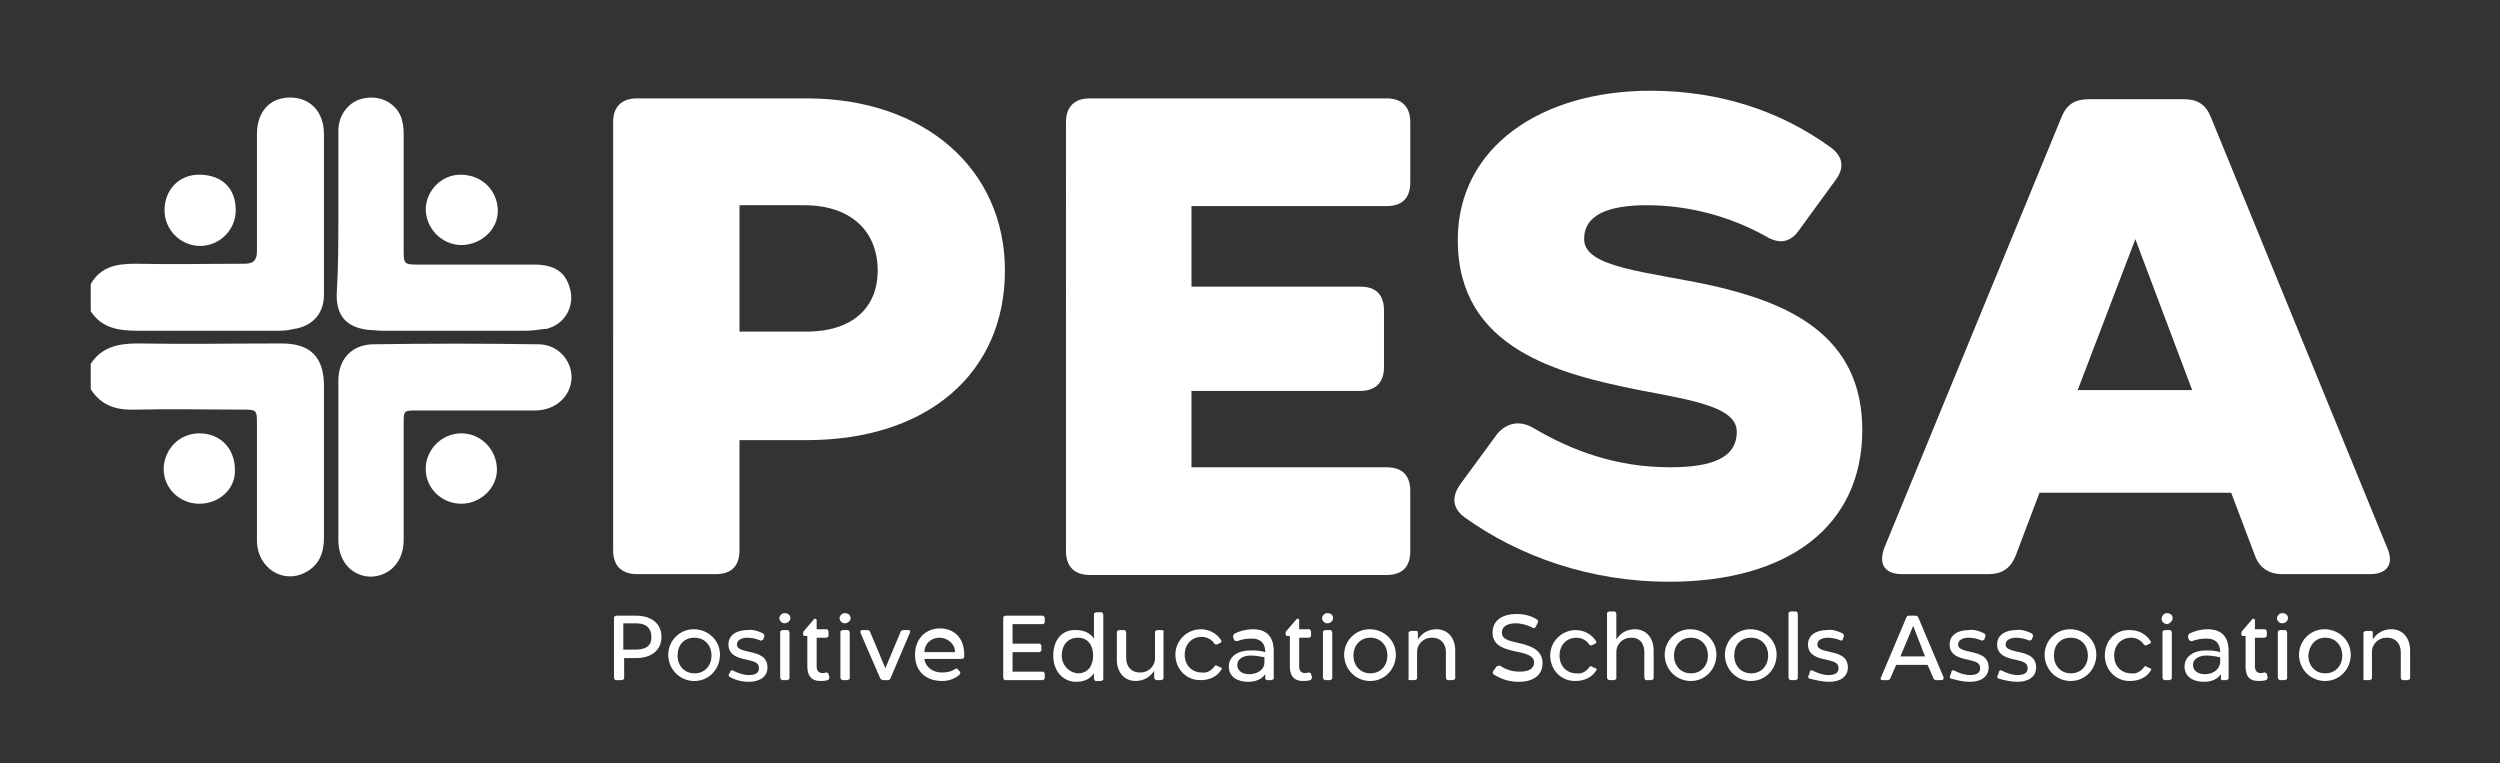 <?xml version="1.0" encoding="UTF-8"?>
<!-- Generator: Adobe Illustrator 25.2.0, SVG Export Plug-In . SVG Version: 6.00 Build 0)  -->
<svg xmlns="http://www.w3.org/2000/svg" xmlns:xlink="http://www.w3.org/1999/xlink" version="1.1" id="Layer_1" x="0px" y="0px" viewBox="0 0 294.8 90" style="enable-background:new 0 0 294.8 90;" xml:space="preserve">
<rect x="0" y="0" width="294.8" height="90" fill="#333333" stroke="none"/>
<style type="text/css">
	.st0{fill:#FFFFFF;}
</style>
<g id="Layer_2_1_">
	<g id="Layer_1-2">
		<path class="st0" d="M103.5,31.9c0-4.4-2.9-7.7-8.7-7.7h-7.6v14.9h7.6C100.6,39.2,103.5,36.2,103.5,31.9 M118.5,31.9    c0,12-9,20-23.4,20h-7.9v13c0,1.8-0.9,2.8-2.8,2.8h-9.3c-1.8,0-2.8-1-2.8-2.8V14.4c0-1.8,1-2.8,2.8-2.8h20    C109.1,11.6,118.5,20,118.5,31.9"></path>
		<path class="st0" d="M140.5,33.8h19.9c1.8,0,2.8,0.9,2.8,2.8v6.7c0,1.8-1,2.8-2.8,2.8h-19.9v9h23c1.8,0,2.8,0.9,2.8,2.8v7.1    c0,1.8-0.9,2.8-2.8,2.8h-35c-1.8,0-2.8-1-2.8-2.8V14.4c0-1.8,1-2.8,2.8-2.8h35c1.8,0,2.8,1,2.8,2.8v7.1c0,1.8-0.9,2.8-2.8,2.8h-23    V33.8z"></path>
		<path class="st0" d="M180.7,50.4c4.7,2.8,10,4.7,16.2,4.7c5,0,7.9-1.1,7.9-4.2c0-2.9-5.2-3.7-11.5-4.9    c-9.4-1.9-21.4-4.8-21.4-17.7c0-11,9.9-17.6,22.7-17.6c8.2,0,15.4,2.4,21.3,6.7c1.5,1.1,1.6,2.5,0.5,3.9l-4.3,5.9    c-1,1.4-2.3,1.6-3.8,0.7c-4.3-2.4-9.2-3.7-14.1-3.7c-4.5,0-7.4,1.1-7.4,4c0,3.4,7.4,3.8,15.2,5.5c8.7,2,17.6,5.7,17.6,17    c0,11.4-8.8,17.9-22.8,17.9c-9.3,0-17.7-3-24.1-7.6c-1.5-1.1-1.5-2.5-0.5-3.9l4.4-6C177.8,49.8,179.2,49.6,180.7,50.4"></path>
		<path class="st0" d="M258.5,46l-6.7-17.8L245,46H258.5z M279.5,67.7h-10.4c-1.6,0-2.7-0.8-3.2-2.2l-2.8-7.4h-22.6l-2.8,7.4    c-0.6,1.5-1.6,2.2-3.2,2.2h-10.2c-2.1,0-2.8-1.2-2.1-3.1l20.9-50.8c0.6-1.5,1.6-2.1,3.2-2.1h11.2c1.6,0,2.6,0.6,3.2,2.1l20.8,50.8    C282.3,66.4,281.6,67.7,279.5,67.7"></path>
		<path class="st0" d="M10.7,33.5c1.2-2.1,3.1-2.4,5.3-2.4c4.3,0.1,8.5,0,12.8,0c1.1,0,1.5-0.4,1.5-1.5c0-4.6,0-9.2,0-13.8    c0-2.6,1.5-4.3,3.9-4.3s4,1.7,4,4.3c0,6.3,0,12.7,0,19c0,2.2-1.4,3.7-3.6,4C33.8,39,33.2,39,32.5,39c-5.4,0-10.8,0-16.3,0    c-2.2,0-4.2-0.3-5.5-2.3L10.7,33.5z"></path>
		<path class="st0" d="M10.7,42.9c1.3-2,3.3-2.4,5.5-2.4c5.7,0.1,11.3,0,17,0c3.4,0,5,1.6,5,5c0,6,0,12,0,18c0,1.7-0.6,3.2-2.2,4    c-2.6,1.4-5.6-0.5-5.7-3.6c0-4.6,0-9.2,0-13.8c0-1.8,0-1.8-1.8-1.8c-4.2,0-8.3-0.1-12.4,0c-2.3,0.1-4.1-0.4-5.4-2.4V42.9z"></path>
		<path class="st0" d="M39.9,25.2c0-3.3,0-6.5,0-9.8c0-1.9,1.3-3.5,3-3.8c1.9-0.4,3.7,0.5,4.4,2.2c0.2,0.6,0.3,1.3,0.3,1.9    c0,4.5,0,9.1,0,13.6c0,1.9,0,1.9,1.9,1.9c4.5,0,9,0,13.5,0c2.4,0,3.7,0.9,4.2,2.8c0.6,2-0.5,4.1-2.5,4.7c-0.2,0.1-0.4,0.1-0.6,0.1    c-0.7,0.1-1.4,0.2-2.1,0.2c-5.6,0-11.2,0-16.9,0c-0.6,0-1.2-0.1-1.7-0.1c-2.5-0.3-3.7-1.6-3.7-4.1C39.9,31.5,39.9,28.4,39.9,25.2    L39.9,25.2z"></path>
		<path class="st0" d="M39.9,54.4c0-3.2,0-6.3,0-9.5c0-2.5,1.5-4.2,4-4.3c6.5-0.1,13.1-0.1,19.6,0c2.2,0,3.9,1.8,3.9,3.9    c0,0,0,0.1,0,0.1c-0.1,2.1-1.8,3.7-4.1,3.8c-4.7,0-9.4,0-14.1,0c-1.6,0-1.6,0-1.6,1.6c0,4.6,0,9.1,0,13.7c0,2.5-1.6,4.2-3.8,4.3    c-2.3,0-3.9-1.8-3.9-4.3C39.9,60.7,39.9,57.5,39.9,54.4"></path>
		<path class="st0" d="M27.8,24.8c0,2.3-1.9,4.2-4.2,4.2c-2.3,0-4.2-1.9-4.2-4.2c0,0,0,0,0,0c0-2.5,1.8-4.3,4.3-4.2    S27.8,22.2,27.8,24.8"></path>
		<path class="st0" d="M54.3,20.6c2.5,0,4.3,1.8,4.4,4.1s-1.9,4.2-4.4,4.2c-2.3-0.1-4.1-2-4.1-4.3C50.3,22.4,52.1,20.6,54.3,20.6"></path>
		<path class="st0" d="M54.4,59.4c-2.3,0-4.2-1.8-4.2-4.1c0,0,0,0,0,0c0-2.3,1.9-4.2,4.2-4.2c0,0,0,0,0,0c2.3,0,4.2,1.9,4.2,4.3    C58.6,57.5,56.7,59.4,54.4,59.4"></path>
		<path class="st0" d="M23.5,59.4c-2.3,0-4.2-1.8-4.2-4.1c0,0,0-0.1,0-0.1c0.1-2.3,1.9-4.1,4.2-4.1c2.5,0,4.2,1.8,4.2,4.3    C27.8,57.6,25.9,59.4,23.5,59.4"></path>
		<path class="st0" d="M278.9,80.2h0.5c0.1,0,0.3-0.1,0.3-0.2c0,0,0-0.1,0-0.1v-3c0-1,0.8-1.7,1.7-1.7c0,0,0.1,0,0.1,0    c0.9,0,1.6,0.6,1.6,1.7v3c0,0.1,0.1,0.3,0.2,0.3c0,0,0.1,0,0.1,0h0.5c0.1,0,0.3-0.1,0.3-0.2c0,0,0-0.1,0-0.1v-3.2    c0-1.5-0.9-2.5-2.2-2.5c-0.9,0-1.7,0.4-2.2,1.2v-0.8c0-0.2-0.1-0.2-0.3-0.2h-0.5c-0.1,0-0.3,0.1-0.3,0.2c0,0,0,0,0,0.1v5.3    C278.6,80,278.7,80.2,278.9,80.2C278.9,80.2,278.9,80.2,278.9,80.2 M274.2,75.2c1.2,0,2,0.9,2,2.1c0,1.2-0.8,2.1-2,2.1    c-1.2,0-2-0.9-2-2.1C272.3,76.1,273,75.2,274.2,75.2 M274.2,80.3c1.7,0,3-1.4,3-3.1c0-1.7-1.4-3-3.1-3c-1.7,0-3,1.4-3,3    c0,1.6,1.2,3,2.9,3.1C274.1,80.3,274.2,80.3,274.2,80.3 M268.9,80.2h0.5c0.1,0,0.3-0.1,0.3-0.2c0,0,0-0.1,0-0.1v-5.3    c0-0.1-0.1-0.3-0.2-0.3c0,0-0.1,0-0.1,0h-0.5c-0.1,0-0.3,0.1-0.3,0.2c0,0,0,0.1,0,0.1v5.3C268.6,80,268.7,80.2,268.9,80.2    C268.9,80.2,268.9,80.2,268.9,80.2 M269.8,72.9c0-0.4-0.3-0.6-0.7-0.6c-0.3,0-0.6,0.3-0.6,0.6s0.3,0.6,0.6,0.6    C269.5,73.5,269.8,73.2,269.8,72.9 M266.3,80.3c0.3,0,0.6,0,0.9-0.1c0.1,0,0.2-0.2,0.2-0.3c0,0,0,0,0-0.1l-0.1-0.3    c0-0.1-0.1-0.2-0.3-0.2c-0.6,0.2-1.1,0-1.1-0.7v-3.4h1.1c0.1,0,0.3-0.1,0.3-0.2c0,0,0-0.1,0-0.1v-0.4c0-0.1-0.1-0.3-0.2-0.3    c0,0-0.1,0-0.1,0h-1.1v-1.1c0-0.1-0.2-0.2-0.3-0.1l-1.2,1.4c-0.1,0.1-0.1,0.2-0.1,0.3v0.1c0,0.1,0.1,0.2,0.2,0.2h0.3v3.6    C264.8,79.8,265.3,80.3,266.3,80.3 M260,79.5c-0.8,0-1.4-0.4-1.4-1.1c0-0.7,0.7-1.1,1.6-1.1c0.5,0,1.1,0.1,1.6,0.2v0.6    C261.7,79.1,260.8,79.5,260,79.5 M262,80.2h0.5c0.1,0,0.3-0.1,0.3-0.2c0,0,0,0,0-0.1v-3.1c0-1.7-0.8-2.6-2.5-2.6    c-0.7,0-1.5,0.2-2.1,0.5c-0.1,0.1-0.2,0.2-0.2,0.4l0.1,0.3c0,0.1,0.2,0.2,0.3,0.2c0,0,0,0,0.1,0c0.5-0.2,1.1-0.3,1.7-0.3    c1.1,0,1.6,0.6,1.6,1.6c-0.6-0.2-1.2-0.2-1.7-0.2c-1.4,0-2.5,0.7-2.5,1.9c0,1.2,1,1.8,2.3,1.8c0.7,0,1.5-0.2,2-0.9v0.5    C261.8,80,261.9,80.1,262,80.2C262,80.2,262,80.2,262,80.2 M255.3,80.2h0.5c0.1,0,0.3-0.1,0.3-0.2c0,0,0-0.1,0-0.1v-5.3    c0-0.1-0.1-0.3-0.2-0.3c0,0-0.1,0-0.1,0h-0.5c-0.1,0-0.3,0.1-0.3,0.2c0,0,0,0.1,0,0.1v5.3C255,80,255.1,80.2,255.3,80.2    C255.2,80.2,255.3,80.2,255.3,80.2 M256.2,72.9c0-0.4-0.3-0.6-0.7-0.6c0,0,0,0,0,0c-0.3,0-0.6,0.3-0.6,0.7c0,0.3,0.3,0.6,0.7,0.6    C255.9,73.5,256.2,73.2,256.2,72.9 M248.2,77.3c0,1.6,1.2,3,2.9,3c0,0,0.1,0,0.1,0c1,0,1.9-0.4,2.4-1.2c0.1-0.1,0.1-0.2,0-0.3    c0,0,0,0-0.1,0l-0.4-0.2c-0.1-0.1-0.3,0-0.3,0.1c-0.4,0.5-0.9,0.8-1.5,0.7c-1.1,0-2-0.8-2-2.1c0-1.2,0.8-2.1,2-2.1    c0.6,0,1.2,0.3,1.5,0.8c0.1,0.1,0.2,0.1,0.3,0.1l0.4-0.2c0.1,0,0.2-0.2,0.1-0.3c0,0,0,0,0,0c-0.5-0.8-1.4-1.3-2.4-1.3    C249.5,74.2,248.2,75.5,248.2,77.3C248.2,77.2,248.2,77.2,248.2,77.3 M244.2,75.2c1.2,0,2,0.9,2,2.1c0,1.2-0.8,2.1-2,2.1    c-1.2,0-2-0.9-2-2.1C242.2,76.1,242.9,75.2,244.2,75.2 M244.2,80.3c1.7,0,3-1.4,3-3.1s-1.4-3-3.1-3c-1.7,0-3,1.4-3,3    c0,1.6,1.2,3,2.9,3.1C244,80.3,244.1,80.3,244.2,80.3 M237.9,80.4c1.3,0,2.2-0.6,2.2-1.7c0-1.3-1.1-1.6-2-1.8    c-0.8-0.2-1.6-0.3-1.6-0.9c0-0.6,0.7-0.8,1.2-0.8c0.5,0,1,0.1,1.5,0.3c0.1,0.1,0.3,0,0.4-0.1c0,0,0,0,0,0l0.1-0.3    c0.1-0.1,0-0.3-0.1-0.4c-0.6-0.3-1.2-0.5-1.9-0.4c-1.1,0-2.2,0.5-2.2,1.7c0,1.3,1.2,1.6,2.2,1.8c0.8,0.2,1.4,0.3,1.4,1    c0,0.6-0.5,0.8-1.2,0.8c-0.6,0-1.2-0.2-1.8-0.5c-0.1-0.1-0.3-0.1-0.4,0.1c0,0,0,0,0,0.1l-0.1,0.3c-0.1,0.1-0.1,0.3,0,0.4    c0,0,0,0,0,0C236.3,80.2,237.1,80.4,237.9,80.4 M232.3,80.4c1.3,0,2.2-0.6,2.2-1.7c0-1.3-1.1-1.6-2-1.8c-0.8-0.2-1.6-0.3-1.6-0.9    c0-0.6,0.7-0.8,1.2-0.8c0.5,0,1,0.1,1.5,0.3c0.1,0.1,0.3,0,0.4-0.1c0,0,0,0,0,0l0.1-0.3c0.1-0.1,0-0.3-0.1-0.4    c-0.6-0.3-1.2-0.5-1.9-0.4c-1.1,0-2.2,0.5-2.2,1.7c0,1.3,1.2,1.6,2.2,1.8c0.8,0.2,1.4,0.3,1.4,1c0,0.6-0.5,0.8-1.2,0.8    c-0.6,0-1.2-0.2-1.8-0.5c-0.1-0.1-0.3-0.1-0.4,0.1c0,0,0,0,0,0.1l-0.1,0.3c-0.1,0.1-0.1,0.3,0,0.4c0,0,0,0,0,0    C230.7,80.2,231.5,80.4,232.3,80.4 M224.1,77.4l1.5-3.6l1.4,3.6H224.1z M229.2,79.9l-3-7.1c0-0.1-0.2-0.2-0.3-0.2h-0.8    c-0.1,0-0.3,0.1-0.3,0.2l-3,7.1c-0.1,0.2,0,0.3,0.2,0.3h0.6c0.1,0,0.3-0.1,0.3-0.2l0.7-1.6h3.7L228,80c0,0.1,0.2,0.2,0.3,0.2h0.6    C229.1,80.2,229.2,80.1,229.2,79.9 M215.7,80.4c1.3,0,2.2-0.6,2.2-1.7c0-1.3-1.1-1.6-2-1.8c-0.8-0.2-1.6-0.3-1.6-0.9    c0-0.6,0.7-0.8,1.2-0.8c0.5,0,1,0.1,1.5,0.3c0.1,0.1,0.3,0,0.3-0.1c0,0,0,0,0,0l0.1-0.3c0.1-0.1,0-0.3-0.1-0.4    c-0.6-0.3-1.2-0.5-1.9-0.4c-1.1,0-2.2,0.5-2.2,1.7c0,1.3,1.2,1.6,2.2,1.8c0.8,0.2,1.4,0.3,1.4,1c0,0.6-0.5,0.8-1.2,0.8    c-0.6,0-1.2-0.2-1.8-0.5c-0.1-0.1-0.3-0.1-0.4,0.1c0,0,0,0,0,0.1l-0.1,0.3c-0.1,0.1-0.1,0.3,0,0.4c0,0,0,0,0,0    C214.1,80.2,214.9,80.4,215.7,80.4 M211.2,80.2h0.5c0.1,0,0.3-0.1,0.3-0.2c0,0,0-0.1,0-0.1v-7.5c0-0.1-0.1-0.3-0.2-0.3    c0,0,0,0-0.1,0h-0.5c-0.1,0-0.3,0.1-0.3,0.2c0,0,0,0,0,0.1v7.5C210.9,80,211,80.2,211.2,80.2C211.1,80.2,211.1,80.2,211.2,80.2     M206.5,75.2c1.2,0,2,0.9,2,2.1s-0.8,2.1-2,2.1c-1.2,0-2-0.9-2-2.1S205.2,75.2,206.5,75.2 M206.5,80.3c1.7,0,3-1.4,3-3.1    c0-1.7-1.4-3-3.1-3c-1.7,0-3,1.4-3,3c0,1.6,1.2,3,2.9,3.1C206.4,80.3,206.4,80.3,206.5,80.3 M199.4,75.2c1.2,0,2,0.9,2,2.1    c0,1.2-0.8,2.1-2,2.1c-1.2,0-2-0.9-2-2.1C197.4,76.1,198.2,75.2,199.4,75.2 M199.4,80.3c1.7,0,3-1.4,3-3.1c0-1.7-1.4-3-3.1-3    c-1.7,0-3,1.4-3,3c0,1.6,1.2,3,2.9,3.1C199.3,80.3,199.4,80.3,199.4,80.3 M189.8,80.2h0.5c0.1,0,0.3-0.1,0.3-0.2c0,0,0-0.1,0-0.1    v-3c0-1,0.8-1.7,1.7-1.7c0,0,0.1,0,0.1,0c0.9,0,1.5,0.6,1.5,1.7v3c0,0.1,0.1,0.3,0.2,0.3c0,0,0.1,0,0.1,0h0.5    c0.1,0,0.3-0.1,0.3-0.2c0,0,0-0.1,0-0.1v-3.2c0-1.5-0.9-2.5-2.2-2.5c-0.9,0-1.7,0.4-2.2,1.2v-3c0-0.1-0.1-0.3-0.2-0.3    c0,0-0.1,0-0.1,0h-0.5c-0.1,0-0.3,0.1-0.3,0.2c0,0,0,0.1,0,0.1v7.5C189.5,80,189.6,80.2,189.8,80.2    C189.8,80.2,189.8,80.2,189.8,80.2 M182.8,77.3c0,1.6,1.2,3,2.9,3c0,0,0.1,0,0.1,0c1,0,1.9-0.4,2.4-1.2c0.1-0.1,0.1-0.2,0-0.3    c0,0,0,0-0.1,0l-0.4-0.2c-0.1-0.1-0.3,0-0.3,0.1c-0.4,0.5-0.9,0.8-1.5,0.7c-1.1,0-2-0.8-2-2.1c0-1.2,0.8-2.1,2-2.1    c0.6,0,1.2,0.3,1.5,0.8c0.1,0.1,0.2,0.1,0.3,0.1l0.4-0.2c0.1,0,0.2-0.2,0.1-0.3c0,0,0,0,0,0c-0.5-0.8-1.4-1.3-2.4-1.3    c-1.6,0-3,1.3-3,3C182.8,77.2,182.8,77.2,182.8,77.3 M176.4,78.7l-0.3,0.4c-0.1,0.1-0.1,0.3,0,0.4c0,0,0,0,0,0    c0.9,0.6,1.9,0.9,3,0.9c1.6,0,2.8-0.7,2.8-2.2c0-1.5-1.3-2-2.5-2.3c-1.2-0.3-2.3-0.4-2.3-1.3c0-0.8,0.8-1.1,1.6-1.1    c0.7,0,1.4,0.2,2,0.5c0.1,0.1,0.3,0.1,0.4-0.1l0.2-0.4c0.1-0.1,0.1-0.3,0-0.4c0,0,0,0,0,0c-0.7-0.5-1.6-0.7-2.5-0.7    c-1.4,0-2.8,0.6-2.8,2.2c0,1.7,1.7,2,3.1,2.3c1,0.2,1.8,0.5,1.8,1.2c0,0.8-0.7,1.1-1.7,1.1c-0.8,0-1.6-0.2-2.3-0.7    C176.7,78.5,176.5,78.5,176.4,78.7C176.4,78.7,176.4,78.7,176.4,78.7 M166.3,80.2h0.5c0.1,0,0.3-0.1,0.3-0.2c0,0,0-0.1,0-0.1v-3    c0-1,0.8-1.7,1.7-1.7c0,0,0.1,0,0.1,0c0.9,0,1.6,0.6,1.6,1.7v3c0,0.1,0.1,0.3,0.2,0.3c0,0,0.1,0,0.1,0h0.5c0.1,0,0.3-0.1,0.3-0.2    c0,0,0-0.1,0-0.1v-3.2c0-1.5-0.9-2.5-2.2-2.5c-0.9,0-1.7,0.4-2.2,1.2v-0.8c0-0.2-0.1-0.2-0.3-0.2h-0.5c-0.1,0-0.3,0.1-0.3,0.2    c0,0,0,0.1,0,0.1v5.3C166,80.1,166.1,80.2,166.3,80.2C166.2,80.2,166.3,80.2,166.3,80.2 M161.6,75.2c1.2,0,2,0.9,2,2.1    c0,1.2-0.8,2.1-2,2.1c-1.2,0-2-0.9-2-2.1C159.6,76.1,160.4,75.2,161.6,75.2 M161.6,80.3c1.7,0,3-1.4,3-3.1s-1.4-3-3.1-3    c-1.7,0-3,1.4-3,3c0,1.6,1.2,3,2.9,3.1C161.5,80.3,161.6,80.3,161.6,80.3 M156.3,80.2h0.5c0.1,0,0.3-0.1,0.3-0.2c0,0,0-0.1,0-0.1    v-5.3c0-0.1-0.1-0.3-0.2-0.3c0,0,0,0-0.1,0h-0.5c-0.1,0-0.3,0.1-0.3,0.2c0,0,0,0,0,0.1v5.3C156,80,156.1,80.2,156.3,80.2    C156.2,80.2,156.3,80.2,156.3,80.2 M157.2,72.9c0-0.4-0.3-0.6-0.7-0.6c-0.3,0-0.6,0.3-0.6,0.6c0,0.3,0.3,0.6,0.6,0.6    C156.9,73.5,157.2,73.2,157.2,72.9 M153.6,80.3c0.3,0,0.6,0,0.9-0.1c0.1,0,0.2-0.2,0.2-0.3c0,0,0,0,0-0.1l-0.1-0.3    c0-0.1-0.1-0.2-0.3-0.2c-0.6,0.2-1.1,0-1.1-0.7v-3.4h1.1c0.1,0,0.3-0.1,0.3-0.2c0,0,0,0,0-0.1v-0.4c0-0.1-0.1-0.3-0.2-0.3    c0,0,0,0-0.1,0h-1.1v-1.1c0-0.1-0.2-0.2-0.3-0.1l-1.2,1.4c-0.1,0.1-0.1,0.2-0.1,0.3v0.1c0,0.1,0.1,0.2,0.2,0.2h0.3v3.6    C152.1,79.8,152.7,80.3,153.6,80.3 M147.3,79.5c-0.8,0-1.4-0.4-1.4-1.1c0-0.7,0.7-1.1,1.6-1.1c0.5,0,1.1,0.1,1.6,0.2v0.6    C149.1,79.1,148.1,79.5,147.3,79.5 M149.4,80.2h0.5c0.1,0,0.3-0.1,0.3-0.2c0,0,0,0,0-0.1v-3.1c0-1.7-0.8-2.6-2.5-2.6    c-0.7,0-1.5,0.2-2.1,0.5c-0.1,0.1-0.2,0.2-0.2,0.4l0.1,0.3c0,0.1,0.2,0.2,0.3,0.2c0,0,0,0,0.1,0c0.5-0.2,1.1-0.3,1.7-0.3    c1.1,0,1.6,0.6,1.6,1.6c-0.6-0.2-1.2-0.2-1.8-0.2c-1.4,0-2.5,0.7-2.5,1.9c0,1.2,1,1.8,2.3,1.8c0.7,0,1.5-0.2,2-0.9v0.5    C149.1,80,149.2,80.1,149.4,80.2C149.4,80.2,149.4,80.2,149.4,80.2 M138.6,77.2c0,1.6,1.2,3,2.9,3c0,0,0.1,0,0.1,0    c1,0,1.9-0.4,2.4-1.2c0.1-0.1,0.1-0.2,0-0.3c0,0,0,0-0.1,0l-0.4-0.2c-0.1-0.1-0.3,0-0.3,0.1c-0.4,0.5-0.9,0.8-1.5,0.7    c-1.1,0-2-0.8-2-2.1c0-1.2,0.8-2.1,2-2.1c0.6,0,1.2,0.3,1.5,0.8c0.1,0.1,0.2,0.1,0.3,0.1l0.4-0.2c0.1,0,0.2-0.2,0.1-0.3    c0,0,0,0,0,0c-0.5-0.8-1.4-1.3-2.4-1.3C140,74.2,138.6,75.5,138.6,77.2C138.6,77.2,138.6,77.2,138.6,77.2 M137,74.3h-0.5    c-0.1,0-0.3,0.1-0.3,0.2c0,0,0,0,0,0.1v3c0,1-0.8,1.7-1.7,1.7c0,0-0.1,0-0.1,0c-0.9,0-1.6-0.6-1.6-1.7v-3c0-0.1-0.1-0.3-0.2-0.3    c0,0-0.1,0-0.1,0H132c-0.1,0-0.3,0.1-0.3,0.2c0,0,0,0,0,0.1v3.2c0,1.5,0.9,2.5,2.2,2.5c0.9,0,1.7-0.4,2.2-1.2v0.8    c0,0.1,0.1,0.2,0.2,0.3c0,0,0,0,0.1,0h0.5c0.1,0,0.3-0.1,0.3-0.2c0,0,0,0,0-0.1v-5.3C137.3,74.5,137.2,74.3,137,74.3    C137,74.3,137,74.3,137,74.3 M125.2,77.3c0-1.2,0.7-2.1,1.9-2.1c1.2,0,1.8,0.9,1.8,2.1s-0.6,2.1-1.8,2.1    C126,79.3,125.2,78.4,125.2,77.3 M124.2,77.3c0,1.9,1.2,3.1,2.7,3.1c1,0,1.7-0.4,2.1-1v0.6c0,0.1,0.1,0.3,0.2,0.3c0,0,0,0,0.1,0    h0.5c0.1,0,0.3-0.1,0.3-0.2c0,0,0,0,0-0.1v-7.5c0-0.1-0.1-0.3-0.2-0.3c0,0,0,0-0.1,0h-0.5c-0.1,0-0.3,0.1-0.3,0.2c0,0,0,0,0,0.1    v2.8c-0.4-0.6-1.1-1-2.1-1C125.3,74.2,124.2,75.4,124.2,77.3 M119.4,73.6h3.5c0.1,0,0.3-0.1,0.3-0.2c0,0,0-0.1,0-0.1v-0.4    c0-0.1-0.1-0.3-0.2-0.3c0,0-0.1,0-0.1,0h-4.3c-0.1,0-0.3,0.1-0.3,0.2c0,0,0,0.1,0,0.1v7c0,0.1,0.1,0.3,0.2,0.3c0,0,0.1,0,0.1,0    h4.3c0.1,0,0.3-0.1,0.3-0.2c0,0,0-0.1,0-0.1v-0.4c0-0.1-0.1-0.3-0.2-0.3c0,0-0.1,0-0.1,0h-3.5v-2.3h3.1c0.1,0,0.3-0.1,0.3-0.2    c0,0,0,0,0-0.1v-0.4c0-0.1-0.1-0.3-0.2-0.3c0,0,0,0-0.1,0h-3.1L119.4,73.6z M110.8,75.2c0.9,0,1.8,0.7,1.8,1.6c0,0,0,0.1,0,0.1    H109C109,76,109.7,75.2,110.8,75.2C110.7,75.2,110.8,75.2,110.8,75.2 M111.1,80.3c0.7,0,1.4-0.2,2-0.7c0.1-0.1,0.2-0.3,0.1-0.4    c0,0,0,0,0,0L113,79c-0.1-0.2-0.2-0.2-0.4-0.1c-0.4,0.3-1,0.4-1.5,0.4c-1.3,0-2-0.8-2.1-1.6h4.4c0.1,0,0.3-0.1,0.3-0.2    c0,0,0,0,0-0.1c0-0.1,0-0.1,0-0.2c0-2-1.2-3.1-2.9-3.1c-1.4,0-2.9,1-2.9,3.1C107.9,79.1,109.1,80.3,111.1,80.3 M101.5,74.7    l2.3,5.3c0.1,0.1,0.2,0.2,0.3,0.2h0.6c0.1,0,0.3-0.1,0.3-0.2l2.3-5.4c0.1-0.2,0-0.3-0.2-0.3h-0.6c-0.1,0-0.3,0.1-0.3,0.2l-1.8,4.3    l-1.8-4.3c0-0.1-0.2-0.2-0.3-0.2h-0.6C101.5,74.3,101.4,74.4,101.5,74.7 M99.4,80.2h0.5c0.1,0,0.3-0.1,0.3-0.2c0,0,0-0.1,0-0.1    v-5.3c0-0.1-0.1-0.3-0.2-0.3c0,0,0,0-0.1,0h-0.5c-0.1,0-0.3,0.1-0.3,0.2c0,0,0,0,0,0.1v5.3C99.1,80,99.2,80.2,99.4,80.2    C99.4,80.2,99.4,80.2,99.4,80.2 M100.3,72.9c0-0.4-0.3-0.6-0.7-0.6c-0.3,0-0.6,0.3-0.6,0.6c0,0.3,0.3,0.6,0.6,0.6    C100,73.5,100.3,73.2,100.3,72.9 M96.7,80.3c0.3,0,0.6,0,0.9-0.1c0.1,0,0.2-0.2,0.2-0.3c0,0,0,0,0-0.1l-0.1-0.3    c0-0.1-0.1-0.2-0.3-0.2c-0.6,0.2-1.1,0-1.1-0.7v-3.4h1.1c0.1,0,0.3-0.1,0.3-0.2c0,0,0,0,0-0.1v-0.4c0-0.1-0.1-0.3-0.2-0.3    c0,0,0,0-0.1,0h-1.1v-1.1c0-0.1-0.2-0.2-0.3-0.1l-1.2,1.4c-0.1,0.1-0.1,0.2-0.1,0.3v0.1c0,0.1,0.1,0.2,0.2,0.2h0.3v3.6    C95.2,79.8,95.8,80.3,96.7,80.3 M92.3,80.2h0.5c0.1,0,0.3-0.1,0.3-0.2c0,0,0-0.1,0-0.1v-5.3c0-0.1-0.1-0.3-0.2-0.3c0,0,0,0-0.1,0    h-0.5c-0.1,0-0.3,0.1-0.3,0.2c0,0,0,0,0,0.1v5.3C92,80,92.1,80.2,92.3,80.2C92.2,80.2,92.2,80.2,92.3,80.2 M93.2,72.9    c0-0.4-0.3-0.6-0.7-0.6c-0.3,0-0.6,0.3-0.6,0.6c0,0.3,0.3,0.6,0.6,0.6C92.9,73.5,93.2,73.2,93.2,72.9 M88.3,80.4    c1.3,0,2.2-0.6,2.2-1.7c0-1.3-1.1-1.6-2-1.8c-0.8-0.2-1.6-0.3-1.6-0.9c0-0.6,0.7-0.8,1.2-0.8c0.5,0,1,0.1,1.5,0.3    c0.1,0.1,0.3,0,0.4-0.1c0,0,0,0,0,0l0.1-0.3c0.1-0.1,0-0.3-0.1-0.4c-0.6-0.3-1.2-0.5-1.9-0.4c-1.1,0-2.2,0.5-2.2,1.7    c0,1.3,1.2,1.6,2.2,1.8c0.8,0.2,1.4,0.3,1.4,1c0,0.6-0.5,0.8-1.2,0.8c-0.6,0-1.2-0.2-1.8-0.5c-0.1-0.1-0.3-0.1-0.4,0.1    c0,0,0,0,0,0.1L86,79.4c-0.1,0.1-0.1,0.3,0,0.4c0,0,0,0,0,0C86.7,80.2,87.5,80.4,88.3,80.4 M81.9,75.2c1.2,0,2,0.9,2,2.1    s-0.8,2.1-2,2.1s-2-0.9-2-2.1S80.6,75.2,81.9,75.2 M81.9,80.3c1.7,0,3-1.4,3-3.1c0-1.7-1.4-3-3.1-3c-1.7,0-3,1.4-3,3    c0,1.6,1.2,3,2.9,3.1C81.7,80.3,81.8,80.3,81.9,80.3 M75,76.6h-1.5v-3.1H75c1.3,0,1.8,0.7,1.8,1.5C76.9,76,76.3,76.6,75,76.6     M75,72.6h-2.3c-0.1,0-0.3,0.1-0.3,0.2c0,0,0,0.1,0,0.1v7c0,0.1,0.1,0.3,0.2,0.3c0,0,0.1,0,0.1,0h0.6c0.1,0,0.3-0.1,0.3-0.2    c0,0,0-0.1,0-0.1v-2.3H75c1.9,0,3-1,3-2.5C78,73.6,76.9,72.6,75,72.6"></path>
	</g>
</g>
</svg>

